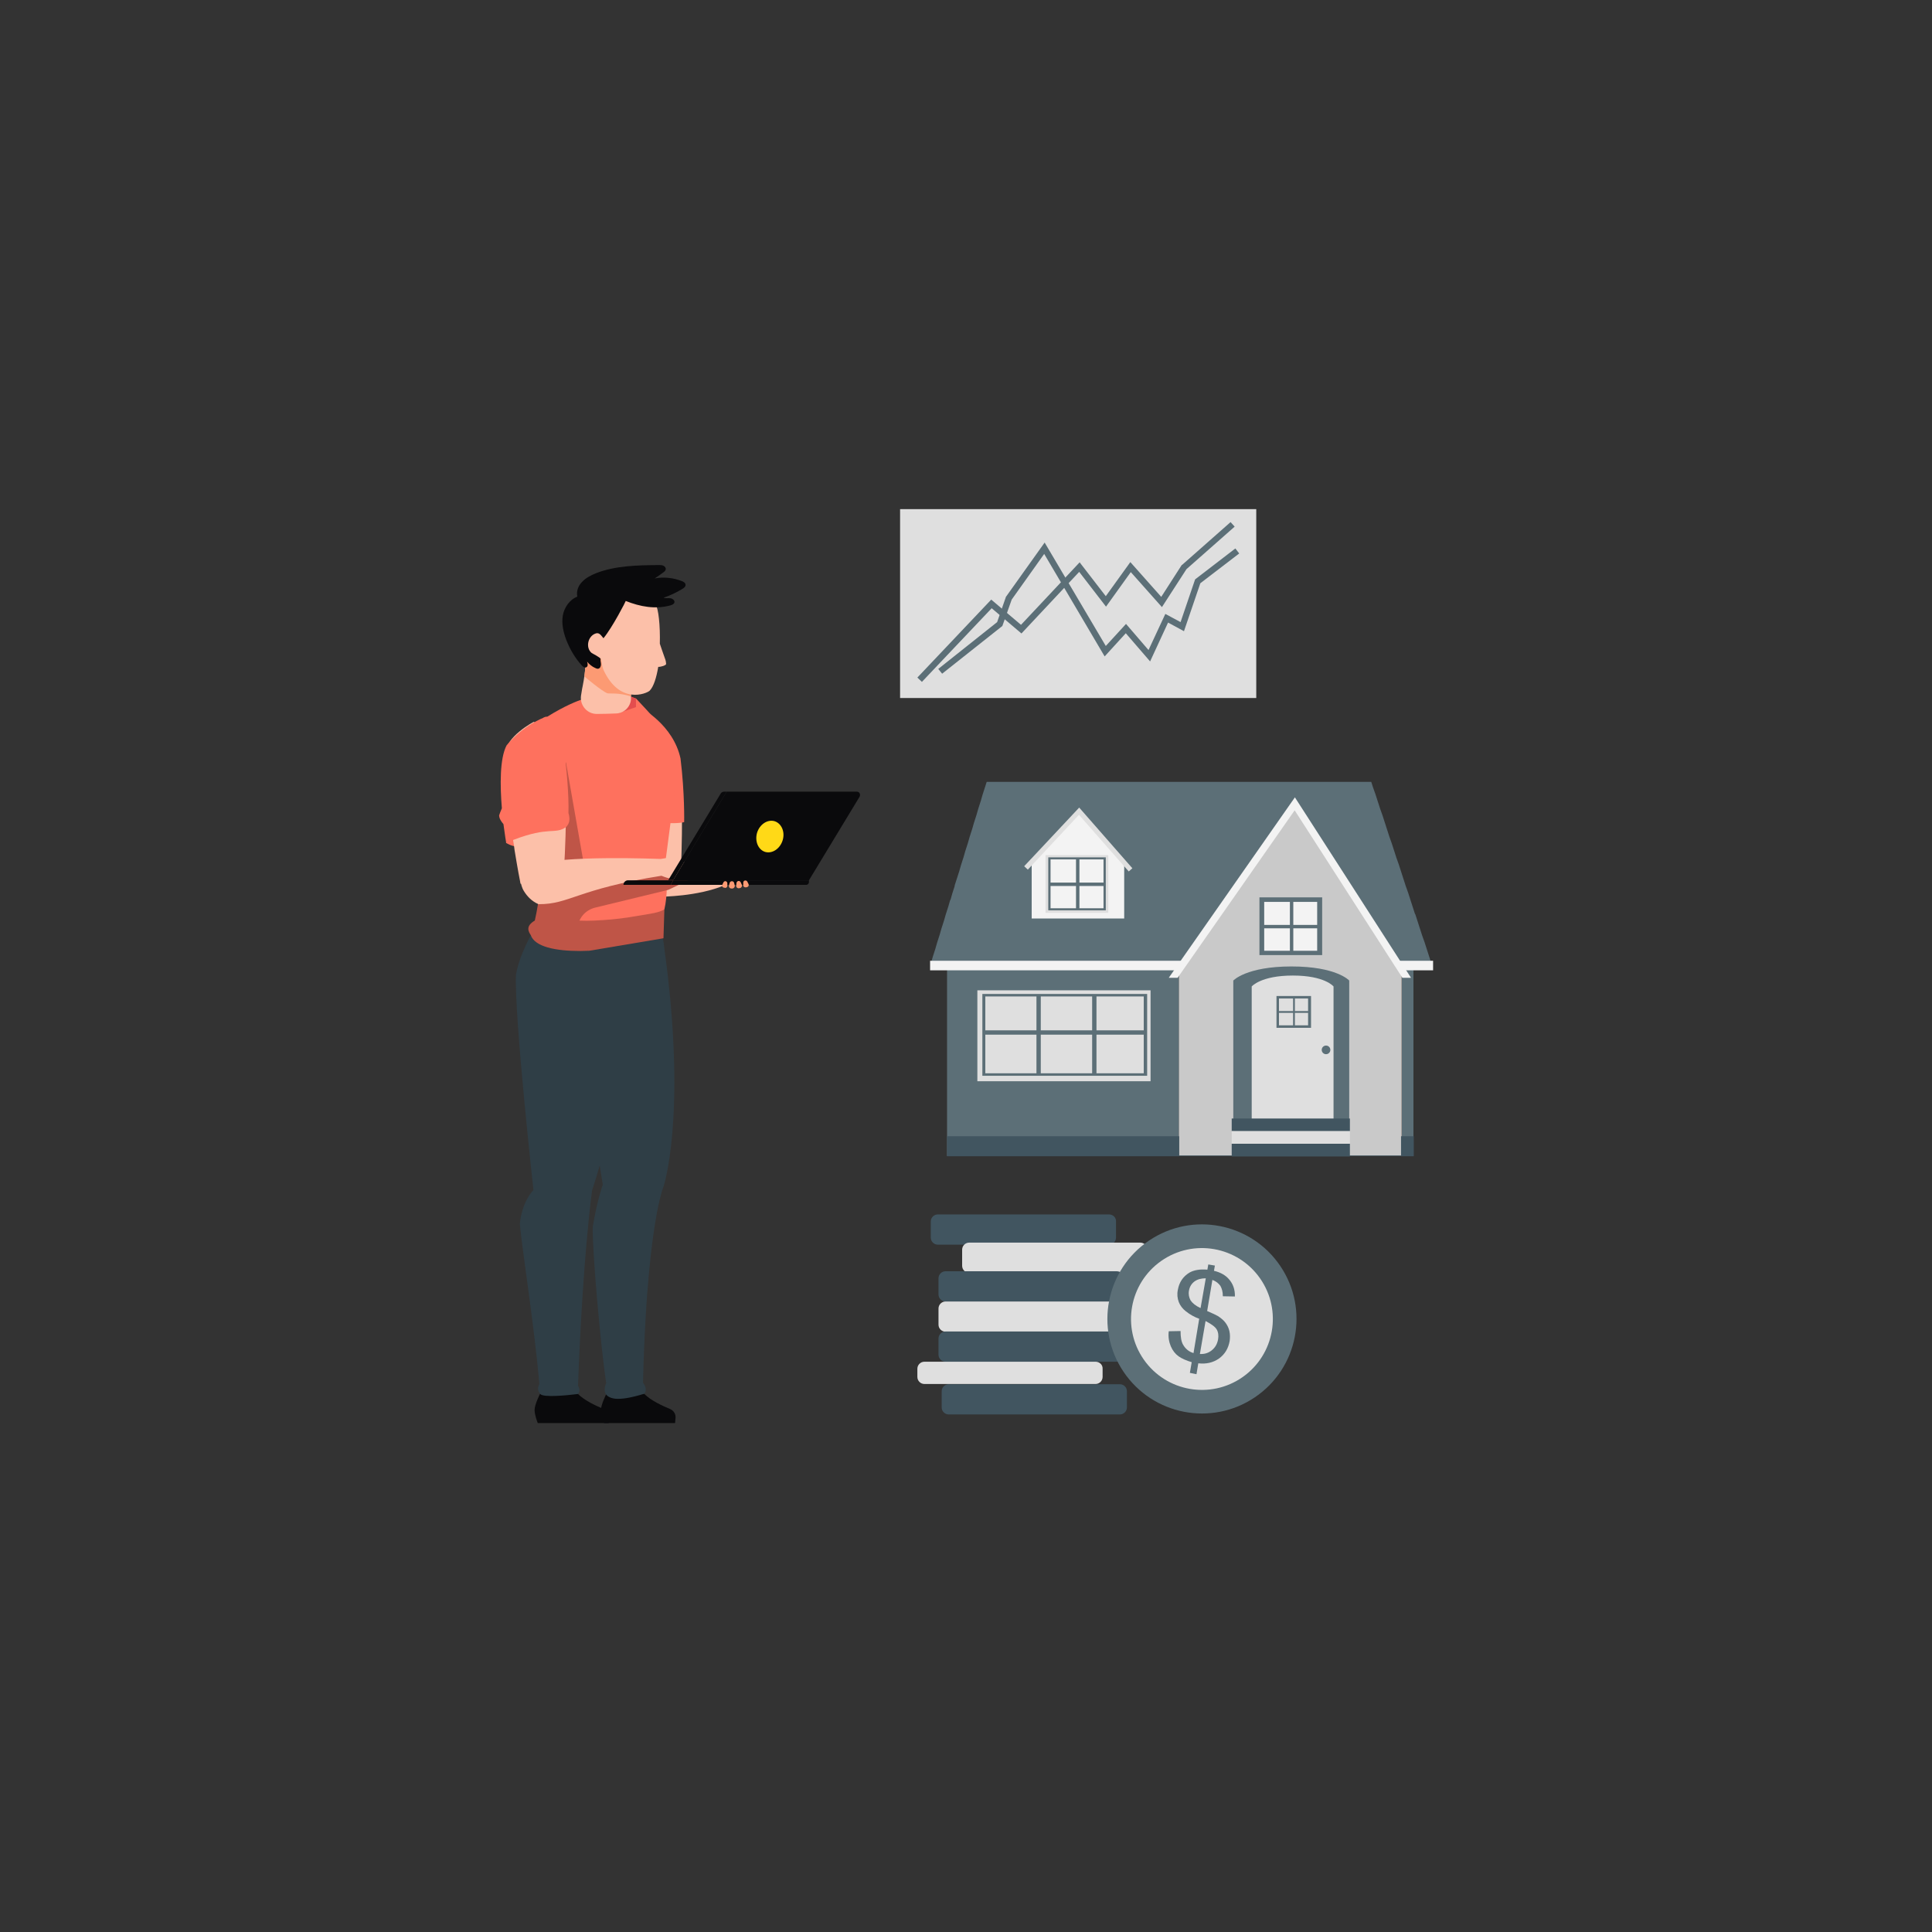 <?xml version="1.0" encoding="utf-8"?>
<svg xmlns="http://www.w3.org/2000/svg" enable-background="new 0 0 850 850" id="Layer_1" version="1.1" viewBox="0 0 850 850" x="0" y="0">
  <rect x="0" y="0" width="850" height="850" fill="#333333" stroke="none"/>
  <g>
    <g>
      <g>
        <g>
          <g>
            <rect fill="#5c6f77" height="87.3" transform="rotate(-180 519.28 464.947)" width="205.2" x="416.7" y="421.3"/>
          </g>
        </g>
      </g>
      <g>
        <g>
          <g>
            <g>
              <g>
                <polygon fill="#5c6f77" points="409.4 424.3 629.9 424.3 628.8 420.9 628.7 420.6 627.8 417.8 627.7 417.5 626.8 414.7 626.7 414.4 625.7 411.6 625.6 411.3 624.7 408.5 624.6 408.2 623.7 405.4 623.6 405.1 622.7 402.3 622.5 402 621.6 399.2 621.5 398.9 620.6 396.1 620.5 395.8 619.6 393 619.5 392.7 618.5 389.9 618.4 389.6 617.5 386.8 617.4 386.5 616.5 383.7 616.4 383.4 615.5 380.6 615.4 380.3 614.4 377.5 614.3 377.2 613.4 374.4 613.3 374.1 612.4 371.3 612.3 371 611.3 368.2 611.2 367.9 610.3 365.1 610.2 364.8 609.3 362 609.2 361.7 608.3 358.9 608.2 358.6 607.2 355.8 607.1 355.5 606.2 352.7 606.1 352.4 605.2 349.6 605.1 349.3 604.1 346.5 604 346.2 603.3 344 434.1 344 433.4 346.2 433.3 346.5 432.4 349.3 432.3 349.6 431.5 352.4 431.4 352.7 430.5 355.5 430.4 355.8 429.6 358.6 429.5 358.9 428.6 361.7 428.5 362 427.7 364.8 427.6 365.1 426.7 367.9 426.6 368.2 425.8 371 425.7 371.3 424.8 374.1 424.7 374.4 423.9 377.2 423.8 377.5 422.9 380.3 422.8 380.6 422 383.4 421.9 383.7 421 386.5 420.9 386.8 420 389.6 420 389.9 419.1 392.7 419 393 418.2 395.8 418 396.1 417.2 398.9 417.1 399.2 416.2 402 416.1 402.3 415.3 405.1 415.2 405.4 414.3 408.2 414.2 408.5 413.4 411.3 413.3 411.6 412.4 414.4 412.3 414.7 411.5 417.5 411.4 417.8 410.5 420.6 410.4 420.9"/>
              </g>
            </g>
          </g>
        </g>
        <g>
          <g>
            <g>
              <rect fill="#f3f3f3" height="4.2" width="221.3" x="409.2" y="422.7"/>
            </g>
          </g>
        </g>
      </g>
      <g>
        <g>
          <g>
            <rect fill="#ffcab9" height="81.6" width="97.7" x="518.8" y="426.7"/>
          </g>
        </g>
      </g>
      <g>
        <g>
          <g>
            <polygon fill="#ffcab9" points="616.5 508.3 518.8 508.3 518.8 426.7 569.7 353.6 616.5 426.7"/>
          </g>
        </g>
      </g>
      <g>
        <g>
          <g>
            <polygon fill="#f3f3f3" points="494.6 404.1 453.9 404.1 453.9 379.7 474.8 356.9 494.6 379.2"/>
          </g>
        </g>
      </g>
      <g>
        <g>
          <g>
            <polygon fill="#dfdfdf" points="496.6 383.4 474.7 358.5 452.2 382.6 450.6 381.1 474.8 355.3 498.2 382"/>
          </g>
        </g>
      </g>
      <g>
        <g>
          <g>
            <rect fill="#c8d8e2" height="21.5" width="23.3" x="462.2" y="378.1"/>
          </g>
        </g>
      </g>
      <g>
        <g>
          <g>
            <g>
              <rect fill="#dfdfdf" height="25.4" width="27.6" x="460" y="376.2"/>
            </g>
          </g>
        </g>
        <g>
          <g>
            <g>
              <rect fill="#5c6f77" height="23.3" width="25.3" x="461.2" y="377.2"/>
            </g>
          </g>
        </g>
        <g>
          <g>
            <g>
              <g>
                <rect fill="#f3f3f3" height="21.5" width="23.3" x="462.2" y="378.1"/>
              </g>
            </g>
          </g>
          <g>
            <g>
              <g>
                <g>
                  <rect fill="#5c6f77" height="22.5" width="1.5" x="473.4" y="377.7"/>
                </g>
              </g>
            </g>
            <g>
              <g>
                <g>
                  <rect fill="#5c6f77" height="1.5" width="24.5" x="461.5" y="388.3"/>
                </g>
              </g>
            </g>
          </g>
        </g>
      </g>
      <g>
        <g>
          <g>
            <g>
              <rect fill="#f9e1dd" height="25.4" width="27.6" x="554.1" y="394.8"/>
            </g>
          </g>
        </g>
        <g>
          <g>
            <g>
              <rect fill="#443e54" height="23.3" width="25.3" x="555.2" y="395.9"/>
            </g>
          </g>
        </g>
        <g>
          <g>
            <g>
              <g>
                <rect fill="#c8d8e2" height="21.5" width="23.3" x="556.2" y="396.8"/>
              </g>
            </g>
          </g>
          <g>
            <g>
              <g>
                <polygon fill="#c8d8e2" points="579.5 396.8 579.5 397.6 557 397.6 557 418.2 556.2 418.2 556.2 396.8"/>
              </g>
            </g>
          </g>
          <g>
            <g>
              <g>
                <g>
                  <rect fill="#443e54" height="22.5" width="1.5" x="567.5" y="396.4"/>
                </g>
              </g>
            </g>
            <g>
              <g>
                <g>
                  <rect fill="#443e54" height="24.5" transform="rotate(90 567.812 407.634)" width="1.5" x="567.1" y="395.4"/>
                </g>
              </g>
            </g>
          </g>
        </g>
      </g>
      <g>
        <g>
          <g>
            <g>
              <polygon fill="#c9c9c9" points="616.5 508.3 518.8 508.3 518.8 426.7 569.7 353.6 616.5 426.7"/>
            </g>
          </g>
        </g>
        <g>
          <g>
            <g>
              <polygon fill="#f3f3f3" points="620.8 430.2 617 430.2 569.6 356.5 518.1 430.2 514.2 430.2 569.7 350.8"/>
            </g>
          </g>
        </g>
        <g>
          <g>
            <g>
              <g>
                <rect fill="#5c6f77" height="25.4" width="27.6" x="554.1" y="394.8"/>
              </g>
            </g>
          </g>
          <g>
            <g>
              <g>
                <rect fill="#5c6f77" height="23.3" width="25.3" x="555.2" y="395.9"/>
              </g>
            </g>
          </g>
          <g>
            <g>
              <g>
                <g>
                  <rect fill="#f3f3f3" height="21.5" width="23.3" x="556.2" y="396.8"/>
                </g>
              </g>
            </g>
            <g>
              <g>
                <g>
                  <g>
                    <rect fill="#5c6f77" height="22.5" width="1.5" x="567.5" y="396.4"/>
                  </g>
                </g>
              </g>
              <g>
                <g>
                  <g>
                    <rect fill="#5c6f77" height="24.5" transform="rotate(90 567.812 407.634)" width="1.5" x="567.1" y="395.4"/>
                  </g>
                </g>
              </g>
            </g>
          </g>
        </g>
        <g>
          <g>
            <g>
              <g>
                <g>
                  <path d="M593.6,508.4h-51v-77c0,0,5.7-6.2,25.6-6.2c19.9,0,25.4,6.2,25.4,6.2V508.4z" fill="#5c6f77"/>
                </g>
              </g>
            </g>
            <g>
              <g>
                <g>
                  <g>
                    <g>
                      <path d="M586.7,493.6h-36V434c0,0,4-4.8,18.1-4.8c14.1,0,17.9,4.8,17.9,4.8V493.6z" fill="#dfdfdf"/>
                    </g>
                  </g>
                </g>
              </g>
              <g>
                <g>
                  <g>
                    <g>
                      <rect fill="#5c6f77" height="14" width="15.2" x="561.6" y="438.2"/>
                    </g>
                  </g>
                </g>
                <g>
                  <g>
                    <g>
                      <rect fill="#5c6f77" height="12.8" width="13.9" x="562.2" y="438.8"/>
                    </g>
                  </g>
                </g>
                <g>
                  <g>
                    <g>
                      <g>
                        <rect fill="#dfdfdf" height="11.8" width="12.8" x="562.7" y="439.3"/>
                      </g>
                    </g>
                  </g>
                  <g>
                    <g>
                      <g>
                        <g>
                          <rect fill="#5c6f77" height="12.4" width=".8" x="568.9" y="439"/>
                        </g>
                      </g>
                    </g>
                    <g>
                      <g>
                        <g>
                          <rect fill="#5c6f77" height="13.5" transform="rotate(90 569.117 445.238)" width=".8" x="568.7" y="438.5"/>
                        </g>
                      </g>
                    </g>
                  </g>
                </g>
              </g>
              <g>
                <g>
                  <g>
                    <circle cx="583.4" cy="461.9" fill="#5c6f77" r="1.9"/>
                  </g>
                </g>
              </g>
            </g>
          </g>
          <g>
            <g>
              <g>
                <g>
                  <g>
                    <rect fill="#415560" height="5.6" width="52" x="541.9" y="492.1"/>
                  </g>
                </g>
              </g>
            </g>
            <g>
              <g>
                <g>
                  <g>
                    <rect fill="#dfdfdf" height="5.6" width="52" x="541.9" y="497.6"/>
                  </g>
                </g>
              </g>
            </g>
            <g>
              <g>
                <g>
                  <g>
                    <rect fill="#415560" height="5.6" width="52" x="541.9" y="503.2"/>
                  </g>
                </g>
              </g>
            </g>
          </g>
        </g>
      </g>
      <g>
        <g>
          <g>
            <g>
              <g>
                <rect fill="#dfdfdf" height="40" width="76.2" x="430" y="435.7"/>
              </g>
            </g>
          </g>
          <g>
            <g>
              <g>
                <g>
                  <rect fill="#5c6f77" height="36" width="72.5" x="432.2" y="437.3"/>
                </g>
              </g>
            </g>
            <g>
              <g>
                <g>
                  <g>
                    <rect fill="#dfdfdf" height="33.8" width="69.7" x="433.5" y="438.4"/>
                  </g>
                </g>
              </g>
            </g>
            <g>
              <g>
                <g>
                  <g>
                    <rect fill="#5c6f77" height="35.2" width="1.9" x="456" y="437.7"/>
                  </g>
                </g>
              </g>
              <g>
                <g>
                  <g>
                    <rect fill="#5c6f77" height="71.3" transform="rotate(90 468.25 454.255)" width="1.9" x="467.3" y="418.6"/>
                  </g>
                </g>
              </g>
              <g>
                <g>
                  <g>
                    <rect fill="#5c6f77" height="35.2" width="1.9" x="480.5" y="437.7"/>
                  </g>
                </g>
              </g>
            </g>
          </g>
        </g>
        <g>
          <g>
            <g>
              <g>
                <rect fill="#415560" height="8.8" width="102.1" x="416.7" y="499.9"/>
              </g>
            </g>
          </g>
          <g>
            <g>
              <g>
                <rect fill="#415560" height="8.8" width="5.6" x="616.4" y="499.9"/>
              </g>
            </g>
          </g>
        </g>
      </g>
    </g>
    <g>
      <g>
        <g>
          <g>
            <path d="M487.9,534.3h-75.3c-1.7,0-3.1,1.4-3.1,3.1v7.1c0,1.7,1.4,3.1,3.1,3.1h75.3c1.7,0,3.1-1.4,3.1-3.1v-7.1&#xD;&#xA;						C491.1,535.7,489.7,534.3,487.9,534.3z" fill="#415560"/>
          </g>
        </g>
      </g>
      <g>
        <g>
          <g>
            <path d="M501.7,546.7h-75.3c-1.7,0-3.1,1.4-3.1,3.1v7.1c0,1.7,1.4,3.1,3.1,3.1h75.3c1.7,0,3.1-1.4,3.1-3.1v-7.1&#xD;&#xA;						C504.8,548.1,503.4,546.7,501.7,546.7z" fill="#dfdfdf"/>
          </g>
        </g>
      </g>
      <g>
        <g>
          <g>
            <path d="M491.3,559.3H416c-1.7,0-3.1,1.4-3.1,3.1v7.1c0,1.7,1.4,3.1,3.1,3.1h75.3c1.7,0,3.1-1.4,3.1-3.1v-7.1&#xD;&#xA;						C494.5,560.7,493.1,559.3,491.3,559.3z" fill="#415560"/>
          </g>
        </g>
      </g>
      <g>
        <g>
          <g>
            <path d="M491.3,572.6H416c-1.7,0-3.1,1.4-3.1,3.1v7.1c0,1.7,1.4,3.1,3.1,3.1h75.3c1.7,0,3.1-1.4,3.1-3.1v-7.1&#xD;&#xA;						C494.5,574,493.1,572.6,491.3,572.6z" fill="#dfdfdf"/>
          </g>
        </g>
      </g>
      <g>
        <g>
          <g>
            <path d="M491.3,585.8H416c-1.7,0-3.1,1.4-3.1,3.1v7.1c0,1.7,1.4,3.1,3.1,3.1h75.3c1.7,0,3.1-1.4,3.1-3.1V589&#xD;&#xA;						C494.5,587.2,493.1,585.8,491.3,585.8z" fill="#415560"/>
          </g>
        </g>
      </g>
      <g>
        <g>
          <g>
            <path d="M482,599.1h-75.3c-1.7,0-3.1,1.4-3.1,3.1v3.6c0,1.7,1.4,3.1,3.1,3.1H482c1.7,0,3.1-1.4,3.1-3.1v-3.6&#xD;&#xA;						C485.2,600.5,483.8,599.1,482,599.1z" fill="#dfdfdf"/>
          </g>
        </g>
      </g>
      <g>
        <g>
          <g>
            <path d="M492.7,609h-75.3c-1.7,0-3.1,1.4-3.1,3.1v7.1c0,1.7,1.4,3.1,3.1,3.1h75.3c1.7,0,3.1-1.4,3.1-3.1v-7.1&#xD;&#xA;						C495.8,610.4,494.4,609,492.7,609z" fill="#415560"/>
          </g>
        </g>
      </g>
      <g>
        <g>
          <g>
            <g>
              <circle cx="528.8" cy="580.3" fill="#5c6f77" r="41.6" transform="rotate(-33.994 528.77 580.278)"/>
            </g>
          </g>
        </g>
        <g>
          <g>
            <g>
              <circle cx="528.8" cy="580.3" fill="#dfdfdf" r="31.2" transform="rotate(-35.015 528.809 580.296)"/>
            </g>
          </g>
        </g>
        <g>
          <g>
            <g>
              <path d="M523.5,604l0.8-4.7c-2.4-0.7-4.4-1.6-5.8-2.6s-2.6-2.5-3.4-4.4s-1.2-4.1-0.9-6.6l5.2-0.1&#xD;&#xA;							c0,2.6,0.3,4.6,1.1,6c1.1,1.9,2.6,3.1,4.6,3.7l2.5-15.1c-2-0.7-4-1.8-5.9-3.3c-1.4-1.1-2.5-2.5-3.1-4.1&#xD;&#xA;							c-0.6-1.6-0.8-3.4-0.4-5.3c0.6-3.4,2.3-5.9,5.1-7.6c1.9-1.1,4.6-1.6,7.9-1.3l0.4-2.3l2.9,0.5l-0.4,2.3c2.9,0.7,5,1.9,6.5,3.6&#xD;&#xA;							c1.9,2.1,2.8,4.7,2.7,7.7l-5.3-0.1c0-1.9-0.4-3.4-1.1-4.6c-0.8-1.1-1.9-2-3.5-2.6l-2.3,13.7c2.4,1,4,1.8,4.7,2.2&#xD;&#xA;							c1.4,0.9,2.6,1.9,3.4,3c0.8,1.1,1.4,2.3,1.7,3.7c0.3,1.4,0.3,2.8,0.1,4.3c-0.6,3.3-2.1,5.8-4.7,7.7c-2.6,1.8-5.6,2.5-9.1,2.1&#xD;&#xA;							l-0.8,4.8L523.5,604z M530.5,562.4c-2,0-3.6,0.4-5,1.4c-1.3,1-2.1,2.3-2.4,4c-0.3,1.6,0,3,0.7,4.3c0.8,1.2,2.2,2.4,4.4,3.4&#xD;&#xA;							L530.5,562.4z M527.9,595.7c2,0.1,3.7-0.4,5.2-1.6c1.5-1.2,2.4-2.7,2.8-4.8c0.3-1.7,0.1-3.2-0.6-4.4c-0.7-1.2-2.4-2.4-4.9-3.7&#xD;&#xA;							L527.9,595.7z" fill="#5c6f77"/>
            </g>
          </g>
        </g>
      </g>
    </g>
    <g>
      <g>
        <g>
          <g>
            <rect fill="#dfdfdf" height="83.1" width="156.7" x="396" y="224"/>
          </g>
        </g>
      </g>
      <g>
        <g>
          <g>
            <g>
              <polygon fill="#5c6f77" points="405.6 300 403.6 298.1 436.1 263.8 449.2 274.9 475 247.4 486.5 262.3 497.3 247.3 510.9 262.6 519.9 248.6 520.1 248.5 541.4 229.7 543.2 231.7 522 250.4 511.2 267.1 497.5 251.7 486.6 266.9 474.8 251.6 449.4 278.7 436.3 267.6"/>
            </g>
          </g>
        </g>
      </g>
      <g>
        <g>
          <g>
            <g>
              <polygon fill="#5c6f77" points="414.5 296.4 412.8 294.3 438.7 273.7 442.6 262.5 442.7 262.4 459.6 238.7 486.5 284.2 495.4 274.5 505.3 286 512.7 270.1 519.4 273.7 525.8 254.9 543.5 241.3 545.2 243.5 528.1 256.6 520.9 277.7 513.9 273.9 506 291 495.3 278.6 486 288.8 459.4 243.7 445.1 263.8 441 275.4"/>
            </g>
          </g>
        </g>
      </g>
    </g>
    <g>
      <g>
        <g>
          <g>
            <path d="M266.8,613.2c0,0-2.4,4.7-2.4,7.1s1.4,5.8,1.4,5.8H297l0.2-2.2c0.2-1.7-0.8-3.3-2.4-4&#xD;&#xA;						c-3.2-1.3-8.6-3.8-11.4-6.7H266.8z" fill="#0a0a0c"/>
          </g>
        </g>
      </g>
      <g>
        <g>
          <g>
            <path d="M291.9,522.1c0,0-1.2,2.8-2.8,11c-2.2,11.6-5.2,34.2-6.2,75.2c2.4,3.3,0.5,4.9,0.5,4.9&#xD;&#xA;						c-5.8,1.8-9.8,2.4-12.5,2.2c-2.1-0.2-3.4-0.9-4.2-1.8c-1.5-2,0-5.1,0-5.1c-2.4-15.5-6.3-59.6-5.9-68.8&#xD;&#xA;						c1.9-11.6,4.4-18.5,4.4-18.5s-0.5-3.2-1.4-8.7c0,0,0,0,0,0c-2-13.3-5.6-40-7.5-69.1c-0.4-6.3-0.7-12.7-0.9-19&#xD;&#xA;						c-0.1-2-0.1-3.9-0.2-5.9c1.5-0.7,3.1-1.3,4.7-1.8c6.1-2.1,12.7-3,18.3-3.5c3.3-0.3,6.3-0.3,8.6-0.3c3,0,4.9,0.1,4.9,0.1&#xD;&#xA;						c0.2,1.3,0.4,2.5,0.5,3.7c0.2,1.3,0.3,2.6,0.5,3.8c0.1,0.7,0.2,1.4,0.3,2.1C301.9,492.5,291.9,522.1,291.9,522.1z" fill="#2f3e46"/>
          </g>
        </g>
      </g>
      <g>
        <g>
          <g>
            <path d="M237.6,613.2c0,0-2.4,4.7-2.4,7.1s1.4,5.8,1.4,5.8h31.2l0.2-2.2c0.2-1.7-0.8-3.3-2.4-4&#xD;&#xA;						c-3.2-1.3-8.6-3.8-11.4-6.7H237.6z" fill="#0a0a0c"/>
          </g>
        </g>
      </g>
      <g>
        <g>
          <g>
            <path d="M278.3,413.1L278.3,413.1c0,0.5,0,1.1,0,1.8c0,1.5-0.1,3.4-0.2,5.6c0,0.7-0.1,1.5-0.1,2.2&#xD;&#xA;						c0,0.1,0,0.2,0,0.3c-0.2,3.2-0.5,6.6-1.1,9.8c-2.1,3.4-3.5,5.5-3.5,5.5s0.6,16.8-2.6,39.9c-1.4,10.5-3.6,22.2-6.9,34.3&#xD;&#xA;						c-1,3.7-2.2,7.5-3.4,11.2c-0.5,3.6-0.9,7.3-1.3,11.1c-3.1,29.5-4.5,63.9-4.9,74.9c1.5,2.3-0.1,3.6-0.1,3.6s-0.3,0-0.8,0.1&#xD;&#xA;						c-3.1,0.4-14.5,1.6-15.7-0.1c-1-1.3-1.4-2.3-0.4-4.5c-2.4-26.7-7.4-57.6-8.6-70.3c1-10.1,5.9-14.8,5.9-14.8h0.1&#xD;&#xA;						c0,0-8.5-77-7.7-94.9c0.6-3.4,1.7-6.7,2.8-9.4c1.9-4.7,3.8-8,3.8-8h44.8C278.3,411.4,278.4,412,278.3,413.1z" fill="#2f3e46"/>
          </g>
        </g>
      </g>
      <g>
        <g>
          <g>
            <polyline fill="#bf5547" points="292.3 400.1 291.9 412.8 259.2 418.3 239.2 412.7 240.7 401.5"/>
          </g>
        </g>
      </g>
      <g>
        <g>
          <g>
            <path d="M282.1,311.5c0,0,12.3,8.3,16.8,22.7c2.3,16.5,0.5,53.2,0.5,53.2l-8.7-0.2l-1.9-21.5l-6.3-29.4l-3.2-25.3&#xD;&#xA;						L282.1,311.5z" fill="#fcc0a9"/>
          </g>
        </g>
      </g>
      <g>
        <g>
          <g>
            <path d="M282.1,311.5c0,0,14.1,7.4,17.3,22.2c1.9,15.5,1.6,28,1.6,28s-2.9,0.8-8.6,0.3&#xD;&#xA;						C286.8,361.5,282.1,311.5,282.1,311.5z" fill="#fe715e"/>
          </g>
        </g>
      </g>
      <g>
        <g>
          <g>
            <path d="M222.6,370.8c0,0,2.4,1.6,4.8,1.6c2.3,0,1.8-4.1,1.8-4.1l-4.1-0.9c0,0-0.2-0.4-0.5,0&#xD;&#xA;						C224.3,367.7,222.6,370.8,222.6,370.8z" fill="#fe715e"/>
          </g>
        </g>
      </g>
      <g>
        <g>
          <g>
            <path d="M290.7,394.5c0,0,16.4,0,28.2-5.1c-22.3-1.4-28.2-0.5-28.2-0.5V394.5z" fill="#fcc0a9"/>
          </g>
        </g>
      </g>
      <g>
        <g>
          <g>
            <path d="M297.4,343.1c-0.3,2.5-0.6,5.2-1,8c-1.1,8.4-2.2,17.3-2.9,22.4c-0.4,2.8-0.6,4.5-0.6,4.5s0.2,1.4,0.3,3.6&#xD;&#xA;						c0.3,4.6,0.5,12.6-0.9,18.5c-2.6,1.5-5.5,1.8-12.7,3c-4.5,0.8-9.4,1.4-14.3,1.7c-1.2,0.1-2.4,0.1-3.5,0.2&#xD;&#xA;						c-1.2,0-2.4,0.1-3.6,0.1c-10.1,0-18.7-1.6-20.4-6.2v0c-0.9-1.4-2.3-3.4,1.7-5.6c2-8.1,2.8-17.8,2.8-17.8s-0.1-0.4-0.3-1.2&#xD;&#xA;						c-0.8-3.3-3.1-12.9-4.8-21.7c-0.8-4.2-1.5-8.3-1.8-11.3c-0.2-4.6,0.8-11.1,1.7-16.3c0.9-4.8,1.7-8.5,1.7-8.5&#xD;&#xA;						c0.1-0.5,0.4-1.2,2-1.2c7.9-4.9,13.2-6.9,15.6-7.7c1-0.3,1.5-0.4,1.5-0.4l9.2-0.3c0.8,0.3,1.6,0.6,2.4,0.9&#xD;&#xA;						c1.1,0.4,2.3,0.7,3.6,1l3.6,3.3l-0.3-0.3c0-0.1,0.8-2.3,1.3-5.3c0.4,0.3,2,0.8,2.2,0.9c0.1,0.1,0.1,0.1,0.2,0.2&#xD;&#xA;						c6.1,6.5,10.2,10.9,13.3,16.1C296.8,329.6,298.2,336.4,297.4,343.1z" fill="#fe715e"/>
          </g>
        </g>
      </g>
      <g>
        <g>
          <g>
            <path d="M309.5,384.1l-15.5,7.4l-1.2,0.3l-30.9,7.5c-9,2.2-10.8,14.2-2.8,19l0,0c-1.3,0-2.6,0.1-3.8,0.1&#xD;&#xA;						c-10.8,0-20-1.8-21.8-7c-1-1.6-2.4-3.9,1.8-6.4c2.1-9.2,3-20.2,3-20.2s-0.1-0.5-0.3-1.4c12.6-0.2,38.6-0.8,38.6-0.8H301&#xD;&#xA;						L309.5,384.1z" fill="#bf5547"/>
          </g>
        </g>
      </g>
      <g>
        <g>
          <g>
            <polygon fill="#bf5547" points="249 335.4 256.8 379.8 243.4 379.8 231 360.5"/>
          </g>
        </g>
      </g>
      <g>
        <g>
          <g>
            <path d="M249,360.1c0,1.3,0,2.6-0.1,3.8c0,1.4-0.1,2.7-0.1,4.1c-0.3,10.7-1,19-1,19l-18.7,1.8l-0.1,0&#xD;&#xA;						c0,0-0.3-1.8-0.9-4.8c-0.5-2.5-1-5.9-1.7-9.9c-0.1-0.7-0.2-1.5-0.3-2.3c-0.1-0.6-0.2-1.2-0.3-1.8c0-0.2-0.1-0.4-0.1-0.6&#xD;&#xA;						c-0.3-2.2-0.7-4.6-1-7v0c-1.3-9.9-2.4-21-2.4-30.6c0-7.7,12.5-14.2,12.5-14.2s10.6,4.6,12.2,12.7&#xD;&#xA;						C248.7,338.4,249.1,349.7,249,360.1z" fill="#fcc0a9"/>
          </g>
        </g>
      </g>
      <g>
        <g>
          <g>
            <path d="M305.4,384.6l-2.7,2.6c0,0-2.2-0.2-4.4-0.3c-1.1-0.1-2.2-0.1-3-0.2c-2.7-0.7-4.3-1.4-4.3-1.4&#xD;&#xA;						c-37.2,5.9-40.4,12.6-54.1,12.5c-3.2-1.4-5.1-3.7-6.3-5.6c-0.6-0.9-0.9-1.8-1.1-2.4c-0.2-0.7-0.3-1.1-0.3-1.1s1.7-4.1,6.6-8.1&#xD;&#xA;						c10-4.5,54.9-2.7,54.9-2.7s4.2-0.7,7.2-1.1C301.8,378.5,305.4,384.6,305.4,384.6z" fill="#fcc0a9"/>
          </g>
        </g>
      </g>
      <g>
        <g>
          <g>
            <path d="M296.2,387.3h-19.9c-1.1,0-2,0.9-2,2l0,0h20.8L296.2,387.3z" fill="#0a0a0c"/>
          </g>
        </g>
      </g>
      <g>
        <g>
          <g>
            <path d="M355.9,387.3h-59.7l-1.1,2h59.6c0.7,0,1.2-0.6,1.2-1.2V387.3z" fill="#0a0a0c"/>
          </g>
        </g>
      </g>
      <g>
        <g>
          <g>
            <path d="M319.7,348.3l-22.9,37.9l-0.3,0.5l-0.3,0.5H294l0.5-0.8l0.6-1l22-36.3c0.3-0.5,0.9-0.8,1.5-0.8H319.7z" fill="#0a0a0c"/>
          </g>
        </g>
      </g>
      <g>
        <g>
          <g>
            <path d="M378.2,350.5l-22.3,36.8h-59.8l23.6-39H377C378.1,348.3,378.7,349.5,378.2,350.5z" fill="#0a0a0c"/>
          </g>
        </g>
      </g>
      <g>
        <g>
          <g>
            <path d="M344.3,369.8c-1.2,3.7-4.6,5.9-7.7,5c-3.1-1-4.6-4.8-3.5-8.5c1.2-3.7,4.6-5.9,7.7-5&#xD;&#xA;						C343.9,362.3,345.5,366.1,344.3,369.8z" fill="#ffd917"/>
          </g>
        </g>
      </g>
      <g>
        <g>
          <g>
            <path d="M250.4,361.5c-0.4,1.6-1.4,2.4-1.4,2.4c-5,3.4-7.2-0.5-23.1,5.6c-1,0.4-2.1,0.8-3.2,1.3&#xD;&#xA;						c-0.1-0.5-0.6-3.7-1.2-8.2c-1.1-1.3-1.9-2.6-1.9-3.9c0.2-0.6,0.6-1.7,1.2-3.1c-0.8-9.8-1-21.9,2.1-27.7&#xD;&#xA;						c7.4-8.9,16.4-12.2,16.4-12.2s5,4.6,8.5,12.5c1.6,9.4,2.5,22.1,2.3,29.5C250.6,359.3,250.6,360.6,250.4,361.5z" fill="#fe715e"/>
          </g>
        </g>
      </g>
      <g>
        <g>
          <g>
            <polyline fill="#e44d4e" points="257.8 307.1 277.6 306.5 279.8 307.3 279.8 311.1 272.3 313.7"/>
          </g>
        </g>
      </g>
      <g>
        <g>
          <g>
            <path d="M277.6,306.4c0,0,0-30.9,0-30.9l-20.1,2.5c0,0,1.2,10.2-0.7,21.4c-0.1,0.7-0.3,1.5-0.4,2.2&#xD;&#xA;						c-0.1,0.5-0.2,1-0.3,1.5c-0.1,0.5-0.3,1.7-0.5,3.1c-0.5,4.2,2.8,8,7.1,7.9c2.7,0,5.6-0.1,8.2-0.2&#xD;&#xA;						C274.9,313.9,278,310.4,277.6,306.4L277.6,306.4z" fill="#fcc0a9"/>
          </g>
        </g>
      </g>
      <g>
        <g>
          <g>
            <path d="M274.2,301.6C274.2,301.6,274.1,301.6,274.2,301.6c-0.1-0.1-0.1-0.2-0.1-0.2c0,0,0.1-0.1,0.1-0.2&#xD;&#xA;						c0-0.1-0.1-0.4-0.1-0.4l0.2,0c0,0,0.1,0.3,0.1,0.4c0,0,0,0,0,0.1C274.4,301.5,274.3,301.6,274.2,301.6&#xD;&#xA;						C274.2,301.6,274.2,301.6,274.2,301.6z" fill="#ef8d72"/>
          </g>
        </g>
      </g>
      <g>
        <g>
          <g>
            <path d="M277.6,302.8C277.6,302.8,277.6,302.9,277.6,302.8c-0.6-3.2,0.6-14.4,0.6-14.4l-11-5.1v-0.5h-8.1l-0.6,0.7&#xD;&#xA;						c-0.2,2.2-0.8,9.2-1.4,14.1v0c0,0,7.8,6.6,10.1,7.4c0.8,0.3,5-0.4,10.4,1.4V302.8z" fill="#fc9a73"/>
          </g>
        </g>
      </g>
      <g>
        <g>
          <g>
            <path d="M318.9,390.6l-0.5-0.1c-0.6-0.1-0.9-0.8-0.6-1.3l0.5-1c0.2-0.4,0.6-0.6,1-0.5l0,0c0.4,0.1,0.7,0.5,0.7,0.9&#xD;&#xA;						l0,1.1C320,390.3,319.4,390.8,318.9,390.6z" fill="#fc9a73"/>
          </g>
        </g>
      </g>
      <g>
        <g>
          <g>
            <path d="M322.2,390.9h-0.5c-0.6,0-1.1-0.6-1-1.2l0.3-1.2c0.1-0.5,0.5-0.8,1-0.8l0,0c0.5,0,0.9,0.3,1,0.8l0.3,1.2&#xD;&#xA;						C323.3,390.3,322.8,390.9,322.2,390.9z" fill="#fc9a73"/>
          </g>
        </g>
      </g>
      <g>
        <g>
          <g>
            <path d="M325.6,390.7l-0.5,0.1c-0.6,0.1-1.2-0.4-1.2-1l0.1-1.2c0-0.5,0.4-0.9,0.8-1l0,0c0.5-0.1,0.9,0.2,1.1,0.6&#xD;&#xA;						l0.5,1.1C326.6,389.9,326.2,390.6,325.6,390.7z" fill="#fc9a73"/>
          </g>
        </g>
      </g>
      <g>
        <g>
          <g>
            <path d="M328.7,390.3l-0.5,0.1c-0.6,0.1-1.2-0.3-1.2-0.9l0-1.2c0-0.4,0.3-0.8,0.7-0.9l0,0c0.4-0.1,0.9,0.1,1.1,0.5&#xD;&#xA;						l0.5,1C329.6,389.5,329.3,390.1,328.7,390.3z" fill="#fc9a73"/>
          </g>
        </g>
      </g>
    </g>
    <g>
      <g>
        <g>
          <path d="M293,291.4c-0.1-0.8-0.4-1.6-0.7-2.4c-0.6-1.6-1.1-3.2-1.7-4.9c-0.1-0.3-0.2-0.6-0.3-0.9&#xD;&#xA;					c0.2-8-0.6-15.5-1.9-17.4c-2.6-3.8-12.4-2.7-12.4-2.7s-7.9,6-10.8,16.2c-0.7-1.2-1.6-2.1-3-1.7c-3.2,0.9-5.5,5.1-3.7,8.5&#xD;&#xA;					c1.1,2.1,3.9,3.2,6,3.7c0.2,1.5,0.3,3.1,0.9,4.7c7.2,15.8,19.1,10.6,20.4,9.4c1.8-1.8,3-5.8,3.8-10.5c0.8,0,1.5-0.2,2.2-0.4&#xD;&#xA;					c0.5-0.2,1.1-0.4,1.3-0.9C293,291.9,293,291.6,293,291.4z" fill="#fcc0a9"/>
        </g>
      </g>
    </g>
    <g>
      <g>
        <g>
          <path d="M275.3,264.4c0.1,0-5.7,11.4-9.8,16.4c-1.1-1.3-1.9-2.8-3.7-2c-3.2,1.3-4.2,6.1-1.6,8.4&#xD;&#xA;					c0.5,0.4,4.1,2.1,4,2.7c-0.1,0.8,0.2,1.6,0.2,2.4c0,0.8-0.4,1.8-1.2,1.9c-0.4,0.1-0.9-0.1-1.3-0.3c-1.4-0.6-2.6-1.6-3.6-2.8&#xD;&#xA;					c0.3,0.9,0.5,2.1-0.4,2.5c-0.7,0.3-1.5-0.3-2-0.9c-2.9-3.2-5.1-7-6.7-11c-1.3-3.4-2.2-7.2-1.6-10.8c0.6-3.6,3-7.1,6.4-8.4&#xD;&#xA;					c-0.5-2.4,0.4-4.8,2.1-6.5c1.7-1.8,3.9-2.9,6.1-3.8c8.7-3.4,18.3-3.5,27.7-3.6c0.7,0,1.4,0,2,0.3c0.6,0.3,1.1,0.9,1,1.6&#xD;&#xA;					c-0.1,0.5-0.5,0.9-0.9,1.2c-1.3,1-2.6,1.9-4,2.8c4-0.8,8.3-0.3,12.1,1.2c0.7,0.3,1.4,0.7,1.5,1.4c0.2,0.9-0.7,1.6-1.4,2&#xD;&#xA;					c-2.6,1.6-5.4,2.9-8.3,3.9c0.9,0.3,2,0.1,3,0.2c1,0.1,2.1,1,1.8,1.9c-0.2,0.7-1,1-1.6,1.2C288.3,268.2,281.6,266.9,275.3,264.4z" fill="#0a0a0c"/>
        </g>
      </g>
    </g>
  </g>
</svg>
